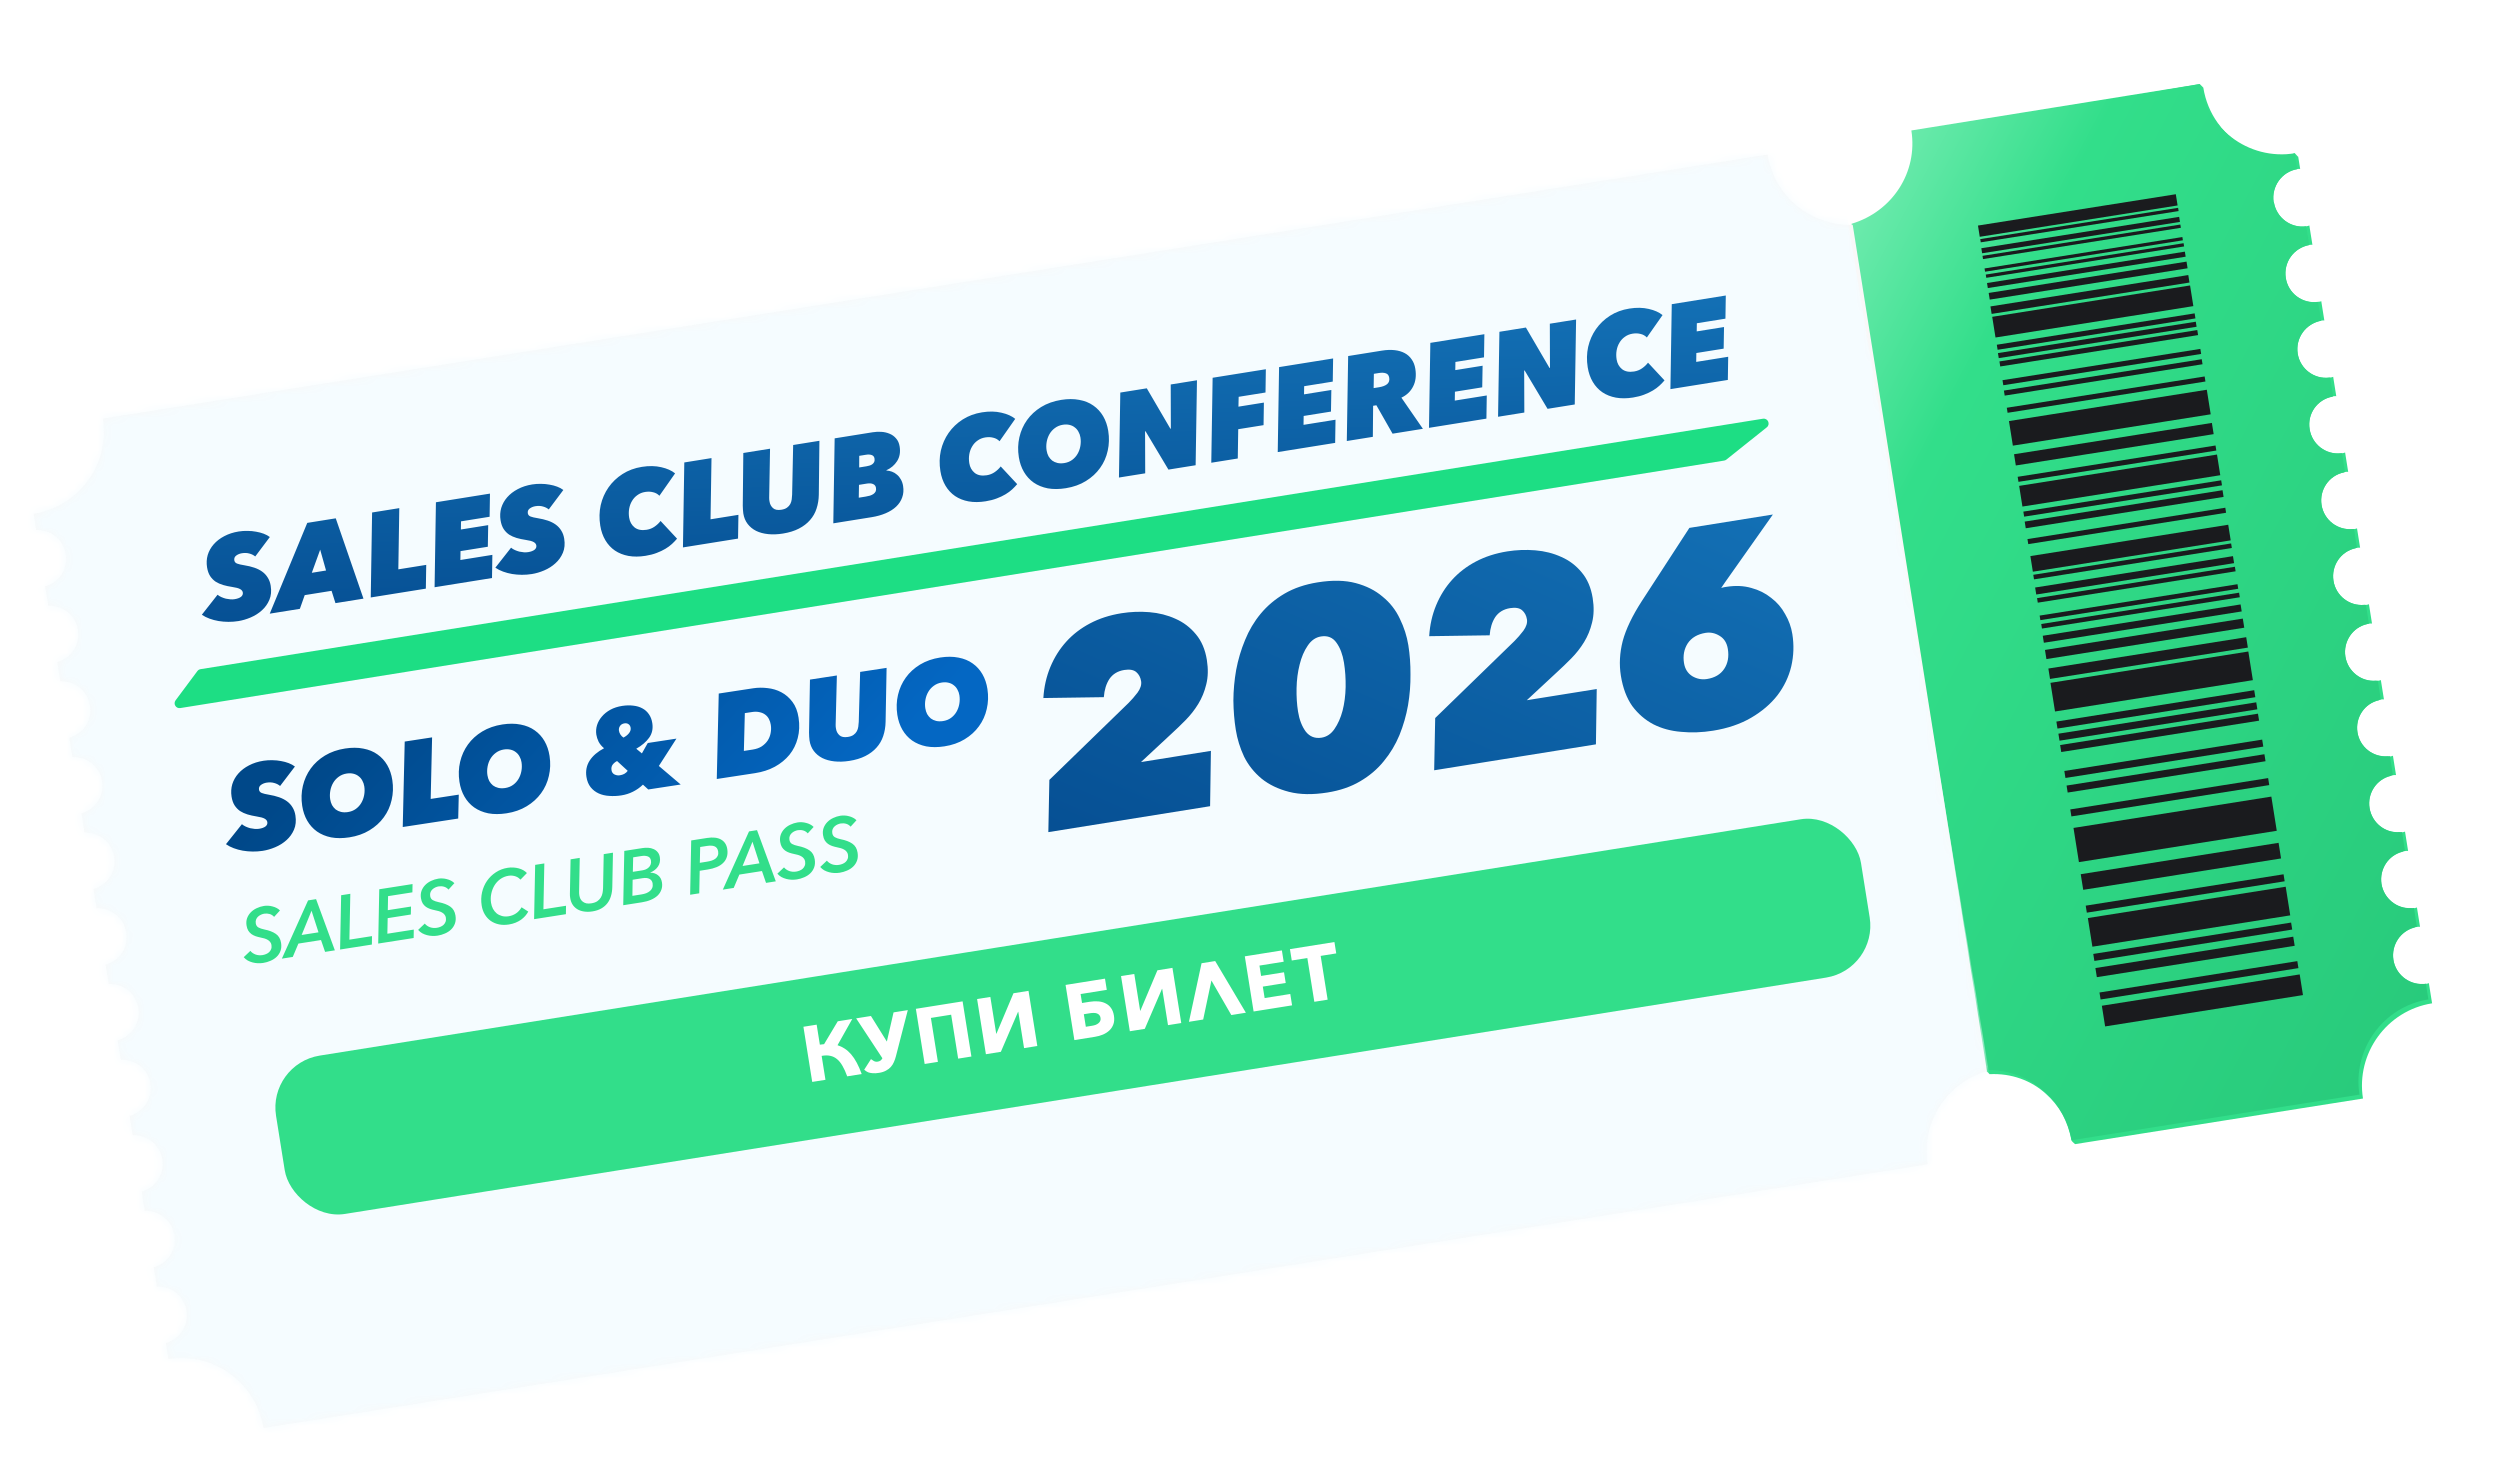 <svg width="320" height="189" viewBox="0 0 320 189" fill="none" xmlns="http://www.w3.org/2000/svg">
<g filter="url(#filter0_d_7386_9715)">
<path d="M291.054 21.871C291.378 23.864 293.22 25.224 295.169 24.961C295.381 24.925 295.508 24.907 295.595 24.846L295.99 27.327C295.885 27.303 295.758 27.32 295.631 27.338C293.594 27.703 292.276 29.567 292.58 31.559C292.884 33.53 294.704 34.889 296.675 34.627C296.907 34.612 297.034 34.595 297.121 34.534L297.516 37.014C297.411 36.99 297.284 37.008 297.157 37.026C295.099 37.412 293.801 39.275 294.106 41.246C294.411 43.197 296.21 44.555 298.158 44.314C298.201 44.315 298.222 44.315 298.264 44.317C298.433 44.3 298.561 44.261 298.647 44.222L299.042 46.702C298.937 46.678 298.81 46.696 298.683 46.713C298.599 46.711 298.578 46.71 298.534 46.751C296.603 47.12 295.307 48.941 295.632 50.913C295.937 52.863 297.715 54.221 299.642 54C299.684 54.001 299.748 54.003 299.79 54.004C299.959 53.988 300.087 53.949 300.173 53.909L300.568 56.39C300.463 56.366 300.336 56.383 300.209 56.401C300.125 56.398 300.061 56.418 300.017 56.459C298.107 56.849 296.852 58.693 297.158 60.622C297.463 62.572 299.241 63.909 301.147 63.708C301.189 63.709 301.252 63.711 301.315 63.713C301.485 63.697 301.612 63.658 301.698 63.618L302.094 66.098C301.989 66.074 301.862 66.092 301.734 66.11C301.629 66.107 301.565 66.126 301.501 66.166C299.61 66.578 298.378 68.401 298.683 70.331C298.989 72.26 300.725 73.595 302.63 73.416C302.693 73.418 302.778 73.42 302.841 73.422C303.01 73.405 303.138 73.367 303.223 73.327L303.619 75.807C303.514 75.783 303.387 75.801 303.26 75.818C303.133 75.836 303.048 75.855 302.984 75.874C301.136 76.287 299.903 78.11 300.209 80.039C300.515 81.926 302.23 83.282 304.113 83.124C304.197 83.147 304.282 83.128 304.366 83.13C304.536 83.114 304.663 83.075 304.749 83.036L305.145 85.516C305.04 85.492 304.913 85.51 304.785 85.527C304.658 85.545 304.573 85.563 304.508 85.625C302.66 86.038 301.449 87.841 301.755 89.749C302.062 91.636 303.735 92.948 305.618 92.811C305.702 92.834 305.808 92.816 305.913 92.819C306.083 92.802 306.21 92.764 306.296 92.724L306.692 95.204C306.587 95.18 306.46 95.198 306.332 95.215C306.184 95.232 306.078 95.251 306.013 95.312C304.186 95.747 302.996 97.55 303.302 99.437C303.609 101.324 305.282 102.658 307.143 102.519C307.248 102.543 307.354 102.525 307.46 102.528C307.629 102.512 307.757 102.473 307.842 102.433L308.238 104.914C308.133 104.89 308.006 104.907 307.879 104.925C307.71 104.941 307.604 104.959 307.517 105.02C305.71 105.477 304.543 107.238 304.828 109.146C305.135 111.012 306.787 112.345 308.626 112.248C308.731 112.272 308.858 112.254 308.985 112.237C309.155 112.22 309.282 112.182 309.368 112.142L309.764 114.622C309.659 114.598 309.532 114.616 309.404 114.633C309.235 114.65 309.107 114.689 309.022 114.728C307.235 115.207 306.067 116.968 306.353 118.854C306.64 120.699 308.292 122.032 310.109 121.956C310.236 121.959 310.362 121.963 310.511 121.925C310.681 121.908 310.808 121.869 310.894 121.83L311.308 124.416C305.519 125.332 301.546 130.815 302.462 136.602L265.61 142.44C265.61 142.44 265.156 142.048 265.158 141.985C264.917 140.754 264.526 139.625 263.984 138.618C263.421 137.61 262.706 136.746 261.882 136.005C260.009 134.286 257.459 133.35 254.669 133.484L254.197 133.007L253.909 131.183L252.747 123.595L252.656 123.065L251.85 117.893L251.759 117.363L250.576 109.774L250.485 109.244L249.678 104.072L249.587 103.542L248.425 95.954L248.335 95.423L247.548 90.273L247.458 89.743L246.274 82.154L246.184 81.624L245.377 76.452L245.286 75.921L244.103 68.333L244.012 67.803L243.205 62.63L243.115 62.1L242.67 59.091L241.974 54.513L241.097 48.832L239.823 40.713L238.946 35.011L237.694 26.893L237.387 25.006C242.602 23.462 245.867 18.403 245.022 13.082L281.572 6.75L282.023 7.206C282.293 8.902 282.947 10.439 283.862 11.71C283.882 11.753 283.922 11.817 283.964 11.839C284.207 12.205 284.493 12.55 284.801 12.855C286.893 15.065 289.919 16.352 293.112 16.166C293.408 16.132 293.422 15.626 293.698 15.592C293.782 15.594 294.107 16.067 294.171 16.048L294.423 17.617C294.318 17.593 294.191 17.61 294.063 17.628C292.048 17.973 290.708 19.878 291.012 21.849L291.054 21.871Z" fill="#32DE8A"/>
<path d="M291.055 21.868C291.38 23.861 293.221 25.221 295.17 24.958C295.212 24.959 295.589 27.355 295.589 27.355C293.595 27.722 292.256 29.563 292.58 31.577C292.884 33.548 294.705 34.907 296.675 34.645C296.738 34.647 297.115 37.043 297.115 37.043C295.099 37.43 293.803 39.272 294.106 41.265C294.411 43.215 296.21 44.573 298.159 44.332C298.201 44.333 298.222 44.334 298.264 44.335L298.641 46.73C298.641 46.73 298.578 46.728 298.535 46.77C296.604 47.138 295.307 48.959 295.633 50.931C295.938 52.882 297.716 54.239 299.643 54.018C299.685 54.02 299.748 54.021 299.791 54.023L300.167 56.418C300.167 56.418 300.062 56.415 300.019 56.456C298.108 56.846 296.853 58.69 297.159 60.619C297.464 62.569 299.242 63.906 301.148 63.706C301.19 63.707 301.253 63.708 301.317 63.71L301.693 66.106C301.693 66.106 301.566 66.123 301.502 66.164C299.612 66.576 298.379 68.399 298.684 70.328C298.99 72.257 300.726 73.592 302.631 73.413C302.694 73.415 302.779 73.417 302.842 73.419L303.219 75.814C303.219 75.814 303.05 75.831 302.985 75.871C301.137 76.284 299.904 78.107 300.21 80.037C300.516 81.923 302.231 83.279 304.114 83.121C304.198 83.144 304.283 83.125 304.367 83.128L304.744 85.523C304.744 85.523 304.575 85.54 304.51 85.601C302.662 86.014 301.451 87.817 301.757 89.725C302.063 91.612 303.737 92.924 305.62 92.787C305.703 92.81 305.81 92.792 305.915 92.795L306.292 95.19C306.292 95.19 306.08 95.227 306.015 95.288C304.187 95.723 302.997 97.526 303.304 99.413C303.61 101.3 305.284 102.634 307.145 102.495C307.25 102.519 307.356 102.501 307.462 102.504L307.839 104.9C307.711 104.917 307.605 104.935 307.519 104.996C305.712 105.453 304.544 107.214 304.829 109.122C305.136 110.988 306.788 112.321 308.628 112.224C308.733 112.248 308.86 112.23 308.987 112.213L309.364 114.608C309.237 114.626 309.11 114.643 309.024 114.704C307.237 115.183 306.069 116.944 306.355 118.831C306.641 120.675 308.293 122.008 310.111 121.932C310.238 121.935 310.364 121.939 310.513 121.901L310.837 123.915C305.048 124.831 301.097 130.314 302.013 136.101L265.16 141.94C264.961 140.731 264.57 139.602 263.987 138.572C263.304 137.287 262.363 136.206 261.247 135.352C261.02 135.156 260.772 134.98 260.544 134.826C260.338 134.651 260.13 134.519 259.922 134.408C259.631 134.231 259.34 134.075 259.006 133.939C258.631 133.76 258.276 133.623 257.899 133.507C257.314 133.301 256.706 133.158 256.096 133.077C255.487 132.955 254.833 132.937 254.178 132.961L236.997 24.634C242.234 23.069 245.498 18.031 244.654 12.689L281.573 6.747C281.608 7.001 281.644 7.234 281.722 7.448C282.191 9.592 283.321 11.46 284.823 12.873C286.88 14.809 289.679 15.899 292.66 15.729C293.02 15.697 293.38 15.664 293.719 15.61L294.043 17.646C292.071 17.971 290.73 19.875 291.034 21.868L291.055 21.868Z" fill="url(#paint0_linear_7386_9715)"/>
<path d="M237.148 24.767L254.328 133.094C249.221 134.557 245.872 139.635 246.736 145.02L33.719 178.775C33.702 178.606 33.665 178.436 33.627 178.287C33.237 176.335 32.313 174.642 31.063 173.277C30.961 173.169 30.858 173.061 30.735 172.952C30.509 172.713 30.262 172.474 29.994 172.256C27.827 170.444 24.919 169.519 21.931 169.901C21.805 169.897 21.678 169.915 21.55 169.932L21.227 167.876C21.376 167.859 21.503 167.82 21.59 167.76C23.19 167.15 24.165 165.488 23.875 163.771C23.607 162.011 22.163 160.768 20.456 160.679C20.351 160.655 20.224 160.672 20.076 160.668L19.68 158.188C19.829 158.171 19.956 158.132 20.043 158.071C21.643 157.461 22.617 155.821 22.328 154.082C22.038 152.344 20.616 151.08 18.909 150.991C18.804 150.966 18.677 150.984 18.529 150.98L18.133 148.5C18.282 148.483 18.409 148.444 18.495 148.383C20.096 147.773 21.07 146.133 20.78 144.394C20.512 142.656 19.069 141.392 17.362 141.302C17.257 141.278 17.13 141.296 16.982 141.292L16.586 138.811C16.734 138.794 16.862 138.756 16.948 138.695C18.549 138.085 19.523 136.444 19.254 134.727C18.986 132.968 17.543 131.725 15.835 131.636C15.73 131.612 15.603 131.629 15.455 131.625L15.06 129.145C15.208 129.128 15.336 129.089 15.422 129.028C17.022 128.418 17.997 126.757 17.707 125.039C17.439 123.28 15.995 122.037 14.288 121.947C14.183 121.923 14.056 121.941 13.908 121.937L13.512 119.457C13.661 119.44 13.789 119.401 13.875 119.34C15.475 118.73 16.449 117.09 16.16 115.351C15.892 113.592 14.448 112.349 12.741 112.259C12.636 112.235 12.509 112.253 12.361 112.249L11.965 109.768C12.114 109.751 12.241 109.713 12.328 109.652C13.928 109.042 14.902 107.401 14.613 105.663C14.344 103.925 12.901 102.66 11.194 102.571C11.089 102.547 10.962 102.564 10.814 102.56L10.418 100.08C10.566 100.063 10.694 100.024 10.78 99.963C12.381 99.353 13.355 97.713 13.065 95.974C12.797 94.236 11.354 92.993 9.646 92.904C9.541 92.88 9.414 92.897 9.266 92.893L8.871 90.413C9.019 90.396 9.147 90.357 9.233 90.296C10.833 89.686 11.808 88.025 11.518 86.307C11.25 84.548 9.806 83.305 8.099 83.216C7.994 83.192 7.867 83.209 7.719 83.205L7.323 80.725C7.472 80.708 7.599 80.669 7.686 80.608C9.286 79.998 10.26 78.358 9.971 76.619C9.703 74.86 8.259 73.617 6.552 73.527C6.447 73.503 6.32 73.521 6.172 73.517L5.776 71.036C5.925 71.019 6.052 70.981 6.139 70.92C7.739 70.31 8.713 68.669 8.423 66.931C8.155 65.193 6.712 63.928 5.005 63.839C4.9 63.815 4.773 63.833 4.625 63.828L4.303 61.751C4.769 61.68 5.236 61.587 5.684 61.431C10.749 59.946 14.013 54.908 13.169 49.566L226.251 15.77C227.094 21.154 231.844 24.937 237.169 24.768L237.148 24.767Z" fill="#F8F8F8"/>
<mask id="mask0_7386_9715" style="mask-type:alpha" maskUnits="userSpaceOnUse" x="4" y="15" width="251" height="164">
<path d="M237.146 24.771L254.327 133.099C249.22 134.561 245.87 139.639 246.734 145.024L33.717 178.779C33.701 178.61 33.663 178.44 33.625 178.291C33.236 176.339 32.312 174.646 31.062 173.282C30.959 173.173 30.857 173.065 30.733 172.956C30.507 172.718 30.261 172.479 29.992 172.26C27.826 170.448 24.917 169.523 21.93 169.905C21.803 169.901 21.676 169.919 21.549 169.937L21.226 167.88C21.374 167.863 21.502 167.825 21.588 167.764C23.188 167.154 24.163 165.492 23.873 163.775C23.605 162.016 22.162 160.773 20.454 160.683C20.349 160.659 20.222 160.677 20.075 160.673L19.679 158.192C19.827 158.175 19.955 158.136 20.041 158.076C21.641 157.466 22.616 155.825 22.326 154.087C22.036 152.348 20.615 151.084 18.907 150.995C18.802 150.971 18.675 150.988 18.527 150.984L18.132 148.504C18.28 148.487 18.408 148.448 18.494 148.387C20.094 147.777 21.068 146.137 20.779 144.398C20.51 142.66 19.067 141.396 17.36 141.307C17.255 141.283 17.128 141.3 16.98 141.296L16.585 138.816C16.733 138.799 16.861 138.76 16.947 138.699C18.547 138.089 19.521 136.449 19.252 134.732C18.984 132.973 17.541 131.729 15.833 131.64C15.729 131.616 15.601 131.634 15.454 131.629L15.058 129.149C15.206 129.132 15.334 129.093 15.42 129.032C17.02 128.423 17.995 126.761 17.705 125.043C17.437 123.284 15.994 122.041 14.286 121.952C14.181 121.928 14.054 121.945 13.907 121.941L13.511 119.461C13.659 119.444 13.787 119.405 13.873 119.344C15.473 118.734 16.448 117.094 16.158 115.355C15.89 113.596 14.447 112.353 12.739 112.263C12.634 112.239 12.507 112.257 12.36 112.253L11.964 109.773C12.112 109.756 12.24 109.717 12.326 109.656C13.926 109.046 14.9 107.406 14.611 105.667C14.342 103.929 12.9 102.665 11.192 102.575C11.087 102.551 10.96 102.569 10.812 102.565L10.417 100.084C10.565 100.067 10.693 100.029 10.779 99.968C12.379 99.358 13.353 97.717 13.064 95.979C12.795 94.241 11.352 92.998 9.644 92.908C9.54 92.884 9.412 92.902 9.265 92.897L8.869 90.417C9.017 90.4 9.145 90.362 9.231 90.301C10.831 89.691 11.806 88.029 11.516 86.311C11.248 84.552 9.805 83.309 8.097 83.22C7.992 83.196 7.865 83.213 7.718 83.209L7.322 80.729C7.47 80.712 7.598 80.673 7.684 80.612C9.284 80.002 10.259 78.362 9.969 76.623C9.701 74.864 8.258 73.621 6.55 73.531C6.445 73.507 6.318 73.525 6.171 73.521L5.775 71.041C5.923 71.024 6.051 70.985 6.137 70.924C7.737 70.314 8.711 68.674 8.422 66.935C8.153 65.197 6.711 63.933 5.003 63.843C4.898 63.819 4.771 63.837 4.623 63.833L4.301 61.755C4.767 61.684 5.234 61.591 5.682 61.435C10.748 59.95 14.012 54.912 13.168 49.57L226.249 15.774C227.092 21.158 231.843 24.941 237.167 24.772L237.146 24.771Z" fill="#F8F8F8"/>
</mask>
<g mask="url(#mask0_7386_9715)">
<rect x="-18.529" y="23.683" width="251.525" height="200.497" transform="rotate(-9.413 -18.529 23.683)" fill="#F5FCFF"/>
</g>
<path d="M269.036 124.725L269.456 127.372L294.78 123.361L294.361 120.714L269.036 124.725Z" fill="#1A1B1E"/>
<path d="M262.19 81.561L262.402 82.894L287.726 78.883L287.515 77.55L262.19 81.561Z" fill="#1A1B1E"/>
<path d="M268.211 119.9L268.396 121.067L293.72 117.051L293.534 115.884L268.211 119.9Z" fill="#1A1B1E"/>
<path d="M267.245 113.501L267.826 117.168L293.15 113.157L292.569 109.489L267.245 113.501Z" fill="#1A1B1E"/>
<path d="M262.461 83.393L263.042 87.061L288.367 83.05L287.785 79.382L262.461 83.393Z" fill="#1A1B1E"/>
<path d="M266.334 107.887L266.652 109.887L291.975 105.871L291.658 103.871L266.334 107.887Z" fill="#1A1B1E"/>
<path d="M265.407 101.965L266.101 106.341L291.425 102.33L290.732 97.954L265.407 101.965Z" fill="#1A1B1E"/>
<path d="M264.235 94.674L264.377 95.57L289.701 91.555L289.559 90.659L264.235 94.674Z" fill="#1A1B1E"/>
<path d="M264.521 96.542L264.663 97.438L289.987 93.427L289.845 92.531L264.521 96.542Z" fill="#1A1B1E"/>
<path d="M264.997 99.596L265.139 100.492L290.463 96.481L290.321 95.585L264.997 99.596Z" fill="#1A1B1E"/>
<path d="M263.697 91.354L263.839 92.25L289.162 88.235L289.02 87.339L263.697 91.354Z" fill="#1A1B1E"/>
<path d="M266.971 111.914L267.114 112.81L292.437 108.794L292.295 107.898L266.971 111.914Z" fill="#1A1B1E"/>
<path d="M268.734 123.029L268.876 123.925L294.199 119.909L294.057 119.013L268.734 123.029Z" fill="#1A1B1E"/>
<path d="M267.938 118.093L268.081 118.989L293.404 114.973L293.262 114.077L267.938 118.093Z" fill="#1A1B1E"/>
<path d="M261.756 79.183L261.941 80.35L287.265 76.335L287.08 75.168L261.756 79.183Z" fill="#1A1B1E"/>
<path d="M261.278 75.861L261.37 76.444L286.695 72.438L286.603 71.854L261.278 75.861Z" fill="#1A1B1E"/>
<path d="M261.074 74.784L261.167 75.367L286.49 71.352L286.398 70.769L261.074 74.784Z" fill="#1A1B1E"/>
<path d="M260.743 72.549L260.836 73.132L286.159 69.117L286.066 68.533L260.743 72.549Z" fill="#1A1B1E"/>
<path d="M260.26 69.564L260.353 70.148L285.676 66.132L285.584 65.549L260.26 69.564Z" fill="#1A1B1E"/>
<path d="M259.888 67.167L260.205 69.168L285.53 65.156L285.213 63.156L259.888 67.167Z" fill="#1A1B1E"/>
<path d="M260.497 71.192L260.639 72.088L285.963 68.072L285.821 67.176L260.497 71.192Z" fill="#1A1B1E"/>
<path d="M261.472 77.368L261.614 78.264L286.938 74.253L286.796 73.357L261.472 77.368Z" fill="#1A1B1E"/>
<path d="M263.475 89.902L263.618 90.798L288.941 86.782L288.799 85.886L263.475 89.902Z" fill="#1A1B1E"/>
<path d="M263.215 88.351L263.358 89.247L288.681 85.231L288.539 84.335L263.215 88.351Z" fill="#1A1B1E"/>
<path d="M254.777 35.212L254.929 36.17L280.253 32.155L280.101 31.196L254.777 35.212Z" fill="#1A1B1E"/>
<path d="M259.16 62.753L259.296 63.607L284.619 59.592L284.484 58.737L259.16 62.753Z" fill="#1A1B1E"/>
<path d="M258.452 58.182L258.871 60.829L284.195 56.818L283.776 54.171L258.452 58.182Z" fill="#1A1B1E"/>
<path d="M255.004 36.543L255.424 39.19L280.748 35.174L280.328 32.528L255.004 36.543Z" fill="#1A1B1E"/>
<path d="M257.797 54.133L258.024 55.571L283.349 51.56L283.121 50.122L257.797 54.133Z" fill="#1A1B1E"/>
<path d="M257.147 49.887L257.646 53.033L282.97 49.022L282.471 45.876L257.147 49.887Z" fill="#1A1B1E"/>
<path d="M256.32 44.654L256.422 45.3L281.747 41.294L281.645 40.648L256.32 44.654Z" fill="#1A1B1E"/>
<path d="M256.498 45.983L256.601 46.629L281.924 42.613L281.822 41.968L256.498 45.983Z" fill="#1A1B1E"/>
<path d="M256.869 48.183L256.971 48.829L282.296 44.822L282.194 44.176L256.869 48.183Z" fill="#1A1B1E"/>
<path d="M255.928 42.252L256.031 42.898L281.354 38.882L281.252 38.236L255.928 42.252Z" fill="#1A1B1E"/>
<path d="M258.261 57.02L258.363 57.666L283.688 53.659L283.586 53.013L258.261 57.02Z" fill="#1A1B1E"/>
<path d="M259.514 64.992L259.617 65.638L284.94 61.622L284.838 60.977L259.514 64.992Z" fill="#1A1B1E"/>
<path d="M258.987 61.476L259.089 62.122L284.414 58.115L284.312 57.469L258.987 61.476Z" fill="#1A1B1E"/>
<path d="M254.551 33.487L254.687 34.341L280.011 30.33L279.876 29.476L254.551 33.487Z" fill="#1A1B1E"/>
<path d="M254.177 31.134L254.243 31.551L279.566 27.535L279.5 27.119L254.177 31.134Z" fill="#1A1B1E"/>
<path d="M254.021 30.351L254.087 30.768L279.41 26.748L279.344 26.331L254.021 30.351Z" fill="#1A1B1E"/>
<path d="M253.761 28.737L253.827 29.154L279.152 25.147L279.086 24.73L253.761 28.737Z" fill="#1A1B1E"/>
<path d="M253.472 26.592L253.538 27.009L278.863 23.007L278.797 22.59L253.472 26.592Z" fill="#1A1B1E"/>
<path d="M253.18 24.861L253.408 26.299L278.732 22.288L278.504 20.85L253.18 24.861Z" fill="#1A1B1E"/>
<path d="M253.61 27.762L253.712 28.408L279.036 24.392L278.933 23.746L253.61 27.762Z" fill="#1A1B1E"/>
<path d="M254.338 32.216L254.44 32.862L279.764 28.846L279.661 28.2L254.338 32.216Z" fill="#1A1B1E"/>
<path d="M255.737 41.184L255.84 41.83L281.163 37.814L281.061 37.168L255.737 41.184Z" fill="#1A1B1E"/>
<path d="M255.591 40.115L255.693 40.761L281.017 36.746L280.914 36.1L255.591 40.115Z" fill="#1A1B1E"/>
</g>
<rect x="34.273" y="136.177" width="205.439" height="20.524" rx="6.732" transform="rotate(-9.066 34.273 136.177)" fill="#32DE8A"/>
<path d="M103.964 138.486L102.837 131.426L104.533 131.156L104.942 133.718C105.035 133.703 105.125 133.692 105.212 133.685C105.305 133.67 105.396 133.659 105.483 133.652L107.235 130.724L109.09 130.428L107.202 133.787C107.525 133.886 107.831 134.031 108.121 134.223C108.409 134.409 108.683 134.652 108.942 134.951C109.201 135.251 109.443 135.611 109.667 136.032C109.89 136.446 110.1 136.928 110.296 137.476L108.441 137.772C108.256 137.249 108.055 136.804 107.84 136.436C107.631 136.067 107.397 135.777 107.138 135.566C106.879 135.349 106.587 135.208 106.263 135.144C105.938 135.073 105.574 135.076 105.171 135.154L105.659 138.216L103.964 138.486ZM111.482 130.047L113.518 133.321L114.374 129.585L116.199 129.294L114.677 135.202C114.61 135.465 114.523 135.714 114.418 135.949C114.319 136.183 114.185 136.392 114.017 136.575C113.855 136.758 113.651 136.913 113.406 137.041C113.161 137.175 112.863 137.271 112.511 137.327C112.198 137.377 111.935 137.391 111.72 137.371C111.513 137.356 111.338 137.326 111.195 137.281C111.057 137.228 110.941 137.168 110.849 137.101C110.763 137.033 110.685 136.974 110.616 136.924L111.484 135.568C111.585 135.648 111.71 135.73 111.86 135.815C112.009 135.893 112.17 135.919 112.343 135.891C112.476 135.87 112.592 135.828 112.691 135.764C112.789 135.694 112.875 135.592 112.949 135.457L109.587 130.349L111.482 130.047ZM123.213 128.175L124.339 135.235L122.644 135.505L121.747 129.881L119.154 130.295L120.051 135.919L118.356 136.189L117.23 129.129L123.213 128.175ZM127.545 132.31L129.725 127.135L131.65 126.828L132.776 133.888L131.081 134.159L130.34 129.512L130.31 129.517L128.11 134.633L126.195 134.939L125.068 127.879L126.764 127.608L127.515 132.315L127.545 132.31ZM137.52 133.131L136.393 126.071L141.439 125.266L141.668 126.702L138.317 127.237L138.5 128.384L139.468 128.229C139.853 128.168 140.219 128.15 140.564 128.177C140.915 128.203 141.229 128.286 141.503 128.426C141.783 128.558 142.016 128.753 142.2 129.01C142.391 129.266 142.518 129.597 142.583 130.002C142.649 130.414 142.628 130.776 142.521 131.086C142.413 131.396 142.245 131.662 142.014 131.883C141.783 132.103 141.505 132.284 141.18 132.425C140.854 132.559 140.508 132.655 140.142 132.713L137.52 133.131ZM139.783 131.298C139.943 131.272 140.094 131.235 140.236 131.185C140.377 131.128 140.498 131.058 140.601 130.973C140.703 130.889 140.78 130.791 140.83 130.681C140.88 130.564 140.893 130.432 140.869 130.286C140.845 130.133 140.792 130.012 140.709 129.923C140.626 129.827 140.523 129.758 140.4 129.717C140.284 129.674 140.152 129.654 140.002 129.657C139.858 129.653 139.71 129.663 139.557 129.687L138.729 129.82L138.986 131.425L139.783 131.298ZM145.968 129.37L148.149 124.196L150.073 123.888L151.2 130.949L149.504 131.219L148.763 126.572L148.733 126.577L146.533 131.693L144.618 131.999L143.492 124.939L145.187 124.668L145.938 129.375L145.968 129.37ZM154.008 130.5L152.184 130.792L153.799 123.294L155.544 123.015L159.473 129.628L157.608 129.926L155.062 125.506L154.008 130.5ZM160.461 129.471L159.335 122.411L164.081 121.653L164.312 123.099L161.211 123.594L161.422 124.92L164.354 124.452L164.572 125.818L161.64 126.286L161.874 127.752L165.155 127.229L165.387 128.685L160.461 129.471ZM169.045 122.354L169.939 127.958L168.234 128.23L167.339 122.626L165.345 122.944L165.113 121.489L170.807 120.58L171.039 122.036L169.045 122.354Z" fill="white"/>
<path d="M22.473 89.645L25.264 85.898C25.361 85.767 25.505 85.68 25.665 85.654L225.658 53.596C226.291 53.495 226.647 54.3 226.146 54.7L220.977 58.828C220.893 58.895 220.793 58.939 220.686 58.956L23.073 90.633C22.52 90.722 22.139 90.094 22.473 89.645Z" fill="#1DDE84"/>
<path d="M32.67 71.23C32.469 71.058 32.225 70.934 31.936 70.858C31.647 70.771 31.323 70.757 30.964 70.814C30.685 70.859 30.441 70.959 30.231 71.116C30.031 71.27 29.951 71.472 29.991 71.721C30.023 71.92 30.142 72.06 30.349 72.139C30.556 72.218 30.853 72.288 31.241 72.348C31.723 72.424 32.158 72.528 32.547 72.66C32.936 72.792 33.275 72.962 33.564 73.171C33.853 73.38 34.088 73.634 34.268 73.932C34.459 74.228 34.586 74.576 34.65 74.974C34.758 75.651 34.702 76.253 34.479 76.779C34.257 77.305 33.936 77.755 33.516 78.129C33.105 78.501 32.633 78.801 32.097 79.03C31.562 79.259 31.03 79.416 30.502 79.501C30.084 79.567 29.66 79.6 29.231 79.597C28.801 79.594 28.382 79.559 27.973 79.492C27.573 79.423 27.189 79.322 26.82 79.187C26.451 79.052 26.123 78.885 25.836 78.685L27.847 76.126C27.988 76.246 28.153 76.347 28.34 76.43C28.527 76.512 28.716 76.579 28.908 76.63C29.109 76.669 29.307 76.699 29.505 76.718C29.7 76.728 29.878 76.72 30.037 76.694C30.386 76.638 30.656 76.539 30.847 76.396C31.037 76.243 31.115 76.056 31.08 75.837C31.051 75.658 30.936 75.513 30.734 75.402C30.543 75.29 30.196 75.198 29.694 75.125C29.296 75.066 28.915 74.984 28.551 74.879C28.197 74.772 27.878 74.629 27.593 74.45C27.318 74.259 27.085 74.021 26.896 73.734C26.706 73.438 26.575 73.066 26.503 72.617C26.415 72.07 26.443 71.544 26.587 71.041C26.741 70.536 26.995 70.082 27.349 69.677C27.712 69.262 28.162 68.914 28.699 68.633C29.245 68.342 29.861 68.141 30.549 68.031C30.927 67.97 31.306 67.945 31.686 67.956C32.064 67.956 32.427 67.99 32.775 68.057C33.121 68.114 33.446 68.2 33.751 68.314C34.055 68.429 34.318 68.57 34.539 68.739L32.67 71.23ZM42.938 77.201L42.441 75.625L39.004 76.176L38.382 77.931L34.527 78.549L39.33 66.929L42.976 66.345L46.524 76.626L42.938 77.201ZM40.983 70.358L39.91 73.319L41.733 73.026L40.983 70.358ZM47.456 76.476L47.628 65.599L51.109 65.041L50.986 72.876L54.557 72.304L54.508 75.346L47.456 76.476ZM55.627 75.167L55.798 64.29L62.716 63.181L62.67 66.146L59.01 66.732L58.993 67.777L62.489 67.217L62.442 69.983L58.946 70.543L58.929 71.68L63.023 71.023L62.977 73.988L55.627 75.167ZM70.24 65.208C70.039 65.036 69.794 64.912 69.506 64.835C69.216 64.749 68.892 64.734 68.534 64.792C68.255 64.837 68.01 64.937 67.8 65.093C67.6 65.248 67.52 65.45 67.56 65.699C67.592 65.898 67.712 66.037 67.918 66.117C68.125 66.196 68.423 66.266 68.81 66.326C69.292 66.402 69.728 66.506 70.117 66.638C70.506 66.769 70.845 66.94 71.133 67.149C71.422 67.358 71.657 67.612 71.838 67.909C72.028 68.206 72.156 68.553 72.219 68.952C72.328 69.629 72.271 70.231 72.049 70.757C71.827 71.283 71.506 71.733 71.085 72.106C70.675 72.479 70.202 72.779 69.667 73.008C69.131 73.237 68.6 73.394 68.072 73.478C67.653 73.545 67.23 73.577 66.8 73.575C66.371 73.572 65.951 73.537 65.542 73.47C65.143 73.401 64.759 73.299 64.39 73.164C64.021 73.029 63.693 72.862 63.405 72.663L65.416 70.103C65.558 70.224 65.722 70.325 65.909 70.408C66.096 70.49 66.286 70.557 66.478 70.608C66.678 70.647 66.877 70.676 67.074 70.696C67.27 70.705 67.447 70.697 67.607 70.672C67.955 70.616 68.225 70.516 68.417 70.373C68.607 70.22 68.684 70.034 68.649 69.815C68.621 69.636 68.505 69.491 68.304 69.38C68.112 69.268 67.765 69.175 67.263 69.103C66.865 69.044 66.485 68.962 66.12 68.857C65.766 68.75 65.447 68.607 65.163 68.428C64.887 68.237 64.655 67.998 64.466 67.712C64.275 67.416 64.144 67.043 64.072 66.595C63.984 66.047 64.013 65.522 64.157 65.019C64.311 64.514 64.565 64.059 64.919 63.655C65.281 63.239 65.731 62.892 66.269 62.611C66.814 62.319 67.431 62.118 68.118 62.008C68.497 61.948 68.876 61.923 69.255 61.933C69.633 61.934 69.996 61.968 70.344 62.035C70.691 62.091 71.016 62.177 71.32 62.292C71.625 62.407 71.888 62.548 72.109 62.717L70.24 65.208ZM86.663 68.95C86.483 69.163 86.269 69.386 86.02 69.62C85.78 69.843 85.497 70.052 85.17 70.247C84.844 70.442 84.469 70.62 84.045 70.78C83.631 70.938 83.16 71.06 82.632 71.144C81.836 71.272 81.106 71.276 80.443 71.158C79.791 71.038 79.212 70.809 78.709 70.471C78.215 70.131 77.807 69.691 77.486 69.15C77.164 68.609 76.946 67.984 76.833 67.277C76.688 66.371 76.706 65.5 76.889 64.663C77.082 63.825 77.415 63.067 77.888 62.388C78.362 61.71 78.96 61.139 79.682 60.676C80.405 60.212 81.23 59.907 82.156 59.758C83.072 59.611 83.902 59.626 84.646 59.803C85.388 59.971 85.976 60.234 86.412 60.593L84.404 63.459C84.183 63.228 83.914 63.078 83.596 63.006C83.286 62.923 82.947 62.911 82.579 62.97C82.2 63.03 81.869 63.165 81.586 63.374C81.301 63.573 81.071 63.824 80.895 64.128C80.717 64.422 80.597 64.753 80.533 65.121C80.469 65.489 80.469 65.872 80.533 66.27C80.616 66.788 80.846 67.201 81.222 67.509C81.608 67.814 82.125 67.915 82.772 67.812C83.151 67.751 83.492 67.615 83.795 67.403C84.098 67.191 84.351 66.951 84.553 66.683L86.663 68.95ZM87.418 70.07L87.59 59.194L91.072 58.635L90.948 66.471L94.519 65.898L94.47 68.94L87.418 70.07ZM104.808 63.299C104.799 63.944 104.701 64.547 104.515 65.108C104.338 65.657 104.059 66.147 103.678 66.575C103.307 67.003 102.834 67.365 102.258 67.661C101.683 67.958 101.001 68.169 100.215 68.295C99.537 68.404 98.908 68.428 98.326 68.368C97.744 68.308 97.232 68.171 96.789 67.956C96.344 67.731 95.979 67.431 95.695 67.058C95.41 66.685 95.227 66.239 95.143 65.721C95.121 65.582 95.106 65.421 95.097 65.239C95.086 65.046 95.079 64.874 95.075 64.721L95.144 57.983L98.566 57.434L98.454 63.72C98.447 63.802 98.451 63.889 98.465 63.978C98.48 64.068 98.492 64.148 98.504 64.217C98.556 64.546 98.702 64.819 98.941 65.036C99.18 65.253 99.539 65.323 100.017 65.247C100.326 65.197 100.567 65.108 100.74 64.978C100.923 64.846 101.062 64.691 101.156 64.513C101.25 64.334 101.311 64.14 101.339 63.931C101.366 63.723 101.384 63.516 101.392 63.31L101.524 56.96L104.885 56.421L104.808 63.299ZM111.675 55.333C112.044 55.274 112.419 55.254 112.8 55.275C113.181 55.296 113.537 55.377 113.866 55.518C114.193 55.649 114.471 55.85 114.698 56.12C114.933 56.379 115.086 56.722 115.154 57.15C115.271 57.877 115.162 58.503 114.827 59.026C114.5 59.538 114.042 59.929 113.451 60.197L113.456 60.227C113.703 60.238 113.941 60.287 114.169 60.373C114.407 60.458 114.622 60.587 114.813 60.76C115.013 60.922 115.178 61.126 115.31 61.37C115.451 61.613 115.546 61.889 115.595 62.198C115.682 62.736 115.643 63.227 115.479 63.672C115.326 64.116 115.067 64.51 114.703 64.854C114.348 65.187 113.903 65.468 113.367 65.697C112.832 65.925 112.235 66.092 111.578 66.198L106.663 66.986L106.835 56.109L111.675 55.333ZM109.983 58.347L109.976 59.835L110.932 59.681C111.061 59.661 111.189 59.63 111.316 59.589C111.452 59.547 111.57 59.487 111.67 59.41C111.77 59.333 111.847 59.238 111.901 59.128C111.953 59.007 111.965 58.862 111.938 58.693C111.901 58.464 111.78 58.314 111.575 58.245C111.38 58.174 111.138 58.162 110.849 58.208L109.983 58.347ZM109.95 62.061L109.922 63.705L110.803 63.564C110.993 63.533 111.175 63.494 111.351 63.445C111.526 63.386 111.673 63.317 111.793 63.236C111.921 63.144 112.016 63.037 112.079 62.915C112.139 62.782 112.155 62.627 112.126 62.447C112.09 62.218 111.972 62.058 111.774 61.968C111.573 61.867 111.304 61.844 110.965 61.898L109.95 62.061ZM130.2 61.971C130.02 62.184 129.805 62.408 129.557 62.642C129.317 62.864 129.033 63.073 128.707 63.268C128.381 63.464 128.006 63.641 127.582 63.801C127.168 63.959 126.697 64.081 126.169 64.165C125.373 64.293 124.643 64.298 123.98 64.179C123.328 64.059 122.749 63.83 122.246 63.492C121.752 63.152 121.344 62.712 121.022 62.171C120.701 61.63 120.483 61.006 120.37 60.298C120.225 59.392 120.243 58.521 120.426 57.684C120.619 56.846 120.952 56.088 121.425 55.41C121.899 54.731 122.497 54.16 123.219 53.697C123.942 53.234 124.766 52.928 125.693 52.779C126.609 52.632 127.439 52.648 128.182 52.825C128.924 52.992 129.513 53.255 129.949 53.614L127.941 56.48C127.72 56.25 127.451 56.099 127.133 56.027C126.823 55.944 126.484 55.932 126.116 55.991C125.737 56.052 125.406 56.186 125.123 56.395C124.838 56.594 124.608 56.846 124.432 57.15C124.254 57.444 124.134 57.775 124.07 58.142C124.006 58.51 124.006 58.893 124.07 59.292C124.153 59.81 124.383 60.222 124.759 60.53C125.145 60.836 125.662 60.937 126.309 60.833C126.688 60.772 127.029 60.636 127.332 60.424C127.635 60.212 127.888 59.972 128.09 59.705L130.2 61.971ZM136.426 62.491C135.579 62.626 134.809 62.632 134.115 62.509C133.429 62.373 132.828 62.127 132.311 61.771C131.804 61.413 131.389 60.959 131.066 60.408C130.742 59.857 130.524 59.228 130.411 58.52C130.27 57.644 130.293 56.797 130.479 55.981C130.665 55.165 130.991 54.428 131.458 53.771C131.924 53.114 132.525 52.558 133.259 52.103C134.003 51.646 134.858 51.341 135.824 51.186C136.681 51.049 137.452 51.047 138.138 51.183C138.832 51.306 139.432 51.547 139.939 51.905C140.456 52.262 140.876 52.716 141.2 53.267C141.523 53.817 141.741 54.447 141.855 55.154C141.995 56.03 141.972 56.877 141.787 57.693C141.611 58.508 141.284 59.245 140.808 59.903C140.341 60.56 139.735 61.117 138.991 61.574C138.257 62.029 137.402 62.334 136.426 62.491ZM138.295 55.985C138.252 55.716 138.167 55.474 138.04 55.259C137.922 55.033 137.765 54.849 137.569 54.707C137.381 54.553 137.154 54.446 136.889 54.386C136.634 54.325 136.352 54.319 136.043 54.369C135.655 54.431 135.315 54.572 135.023 54.793C134.74 55.002 134.511 55.258 134.335 55.562C134.159 55.866 134.039 56.202 133.975 56.57C133.911 56.938 133.908 57.301 133.966 57.659C134.009 57.928 134.09 58.176 134.208 58.402C134.334 58.617 134.491 58.801 134.679 58.955C134.876 59.097 135.101 59.199 135.356 59.26C135.621 59.32 135.913 59.324 136.232 59.273C136.62 59.211 136.956 59.075 137.239 58.866C137.523 58.657 137.752 58.401 137.928 58.097C138.104 57.793 138.224 57.457 138.288 57.089C138.351 56.721 138.354 56.353 138.295 55.985ZM149.56 60.109L146.628 55.201L146.568 55.21L146.587 60.586L143.226 61.125L143.398 50.248L146.789 49.704L149.809 54.875L149.869 54.865L149.852 49.213L153.213 48.674L153.041 59.551L149.56 60.109ZM158.549 50.792L158.521 52.053L161.778 51.531L161.735 54.419L158.493 54.938L158.435 58.687L155.044 59.23L155.216 48.353L162.028 47.261L161.985 50.241L158.549 50.792ZM163.55 57.867L163.722 46.99L170.639 45.881L170.593 48.846L166.933 49.433L166.916 50.477L170.412 49.917L170.365 52.683L166.869 53.243L166.852 54.38L170.946 53.724L170.9 56.689L163.55 57.867ZM178.248 55.511L176.178 51.874L175.76 51.941L175.723 55.916L172.391 56.45L172.563 45.573L176.911 44.876C177.489 44.783 178.022 44.764 178.511 44.819C179 44.873 179.428 44.998 179.797 45.195C180.166 45.391 180.464 45.66 180.692 46.001C180.929 46.331 181.085 46.73 181.16 47.198C181.301 48.075 181.207 48.83 180.88 49.465C180.563 50.098 180.062 50.577 179.378 50.901L182.132 54.888L178.248 55.511ZM176.514 49.567C176.972 49.494 177.318 49.362 177.553 49.171C177.787 48.97 177.876 48.7 177.822 48.361C177.773 48.053 177.629 47.861 177.393 47.787C177.164 47.701 176.866 47.687 176.497 47.746L175.855 47.849L175.826 49.677L176.514 49.567ZM182.911 54.763L183.083 43.886L190 42.778L189.954 45.742L186.294 46.329L186.277 47.374L189.773 46.813L189.726 49.579L186.23 50.14L186.213 51.276L190.307 50.62L190.261 53.585L182.911 54.763ZM198.087 52.331L195.155 47.422L195.095 47.432L195.114 52.807L191.752 53.346L191.924 42.469L195.316 41.925L198.336 47.096L198.396 47.086L198.378 41.434L201.74 40.896L201.568 51.773L198.087 52.331ZM213.058 48.69C212.877 48.903 212.663 49.126 212.414 49.36C212.174 49.582 211.891 49.791 211.564 49.986C211.238 50.182 210.863 50.359 210.439 50.519C210.025 50.678 209.554 50.799 209.027 50.884C208.23 51.011 207.5 51.016 206.837 50.897C206.185 50.777 205.607 50.548 205.103 50.21C204.609 49.87 204.201 49.43 203.88 48.889C203.558 48.348 203.341 47.724 203.227 47.017C203.082 46.11 203.101 45.239 203.283 44.403C203.476 43.565 203.809 42.806 204.282 42.128C204.756 41.449 205.354 40.878 206.077 40.415C206.799 39.952 207.624 39.646 208.55 39.498C209.466 39.351 210.296 39.366 211.04 39.543C211.782 39.71 212.37 39.973 212.806 40.332L210.798 43.198C210.577 42.968 210.308 42.817 209.99 42.745C209.68 42.662 209.341 42.65 208.973 42.709C208.594 42.77 208.263 42.905 207.98 43.113C207.695 43.312 207.465 43.564 207.289 43.868C207.111 44.162 206.991 44.493 206.927 44.861C206.863 45.228 206.864 45.611 206.927 46.01C207.01 46.528 207.24 46.941 207.616 47.248C208.002 47.554 208.519 47.655 209.167 47.551C209.545 47.49 209.886 47.354 210.189 47.142C210.492 46.93 210.745 46.69 210.947 46.423L213.058 48.69ZM213.813 49.81L213.985 38.933L220.902 37.824L220.856 40.789L217.196 41.376L217.179 42.42L220.675 41.86L220.628 44.626L217.132 45.186L217.115 46.323L221.209 45.667L221.163 48.632L213.813 49.81Z" fill="url(#paint1_linear_7386_9715)"/>
<path d="M134.188 106.512L134.318 99.825L144.467 89.966C144.844 89.59 145.223 89.153 145.605 88.655C145.982 88.133 146.135 87.647 146.063 87.197C145.983 86.7 145.775 86.308 145.438 86.022C145.1 85.736 144.588 85.648 143.902 85.758C143.073 85.891 142.442 86.272 142.009 86.9C141.599 87.524 141.359 88.303 141.29 89.237L133.55 89.349C133.637 87.926 133.935 86.603 134.443 85.38C134.952 84.158 135.628 83.078 136.474 82.141C137.319 81.204 138.335 80.422 139.522 79.795C140.708 79.167 142.047 78.734 143.539 78.495C144.723 78.305 145.917 78.259 147.123 78.358C148.329 78.456 149.443 78.739 150.465 79.206C151.483 79.65 152.354 80.312 153.078 81.191C153.798 82.047 154.264 83.138 154.477 84.464C154.662 85.624 154.636 86.673 154.398 87.609C154.179 88.519 153.839 89.35 153.377 90.104C152.915 90.858 152.371 91.553 151.744 92.187C151.117 92.822 150.497 93.419 149.882 93.979L146.046 97.545L154.996 96.11L154.892 103.193L134.188 106.512ZM168.669 74.54C170.54 74.24 172.16 74.271 173.529 74.635C174.899 74.998 176.048 75.579 176.978 76.377C177.927 77.147 178.66 78.086 179.178 79.193C179.719 80.296 180.082 81.428 180.268 82.588C180.458 83.772 180.549 85.02 180.541 86.333C180.556 87.642 180.451 88.958 180.226 90.281C179.998 91.58 179.631 92.853 179.127 94.1C178.618 95.323 177.947 96.438 177.113 97.446C176.303 98.45 175.298 99.303 174.099 100.005C172.924 100.703 171.532 101.182 169.922 101.44C168.028 101.743 166.384 101.715 164.991 101.356C163.598 100.996 162.426 100.431 161.477 99.661C160.524 98.866 159.779 97.93 159.242 96.85C158.724 95.743 158.371 94.598 158.181 93.414C157.991 92.23 157.889 90.984 157.873 89.675C157.881 88.362 158 87.056 158.228 85.757C158.477 84.43 158.856 83.155 159.364 81.932C159.868 80.686 160.537 79.558 161.372 78.551C162.206 77.543 163.222 76.688 164.421 75.986C165.62 75.283 167.036 74.801 168.669 74.54ZM169.088 81.466C168.401 81.576 167.833 81.971 167.383 82.65C166.93 83.306 166.586 84.114 166.351 85.074C166.113 86.011 165.982 87.015 165.96 88.087C165.938 89.159 166 90.157 166.148 91.08C166.315 92.122 166.647 92.98 167.144 93.653C167.66 94.299 168.332 94.555 169.161 94.422C169.824 94.316 170.372 93.949 170.806 93.321C171.259 92.665 171.607 91.881 171.849 90.968C172.088 90.031 172.218 89.027 172.241 87.955C172.259 86.859 172.189 85.814 172.029 84.82C171.862 83.778 171.544 82.93 171.075 82.277C170.603 81.6 169.94 81.33 169.088 81.466ZM183.574 98.596L183.704 91.909L193.853 82.05C194.23 81.674 194.609 81.236 194.991 80.738C195.368 80.216 195.521 79.73 195.449 79.281C195.369 78.783 195.161 78.392 194.824 78.106C194.486 77.82 193.974 77.732 193.288 77.842C192.459 77.975 191.828 78.355 191.395 78.983C190.985 79.608 190.745 80.387 190.676 81.32L182.936 81.432C183.023 80.01 183.321 78.687 183.829 77.464C184.338 76.241 185.014 75.161 185.86 74.225C186.705 73.288 187.721 72.505 188.908 71.878C190.094 71.251 191.433 70.818 192.925 70.579C194.109 70.389 195.303 70.343 196.509 70.441C197.715 70.539 198.829 70.822 199.851 71.29C200.869 71.734 201.74 72.395 202.464 73.275C203.184 74.131 203.65 75.222 203.863 76.548C204.048 77.708 204.022 78.756 203.784 79.693C203.565 80.602 203.225 81.434 202.763 82.188C202.301 82.942 201.757 83.636 201.13 84.271C200.503 84.906 199.883 85.503 199.268 86.063L195.432 89.628L204.382 88.194L204.278 95.277L183.574 98.596ZM220.314 75.258C220.429 75.216 220.545 75.185 220.663 75.166C220.782 75.147 220.888 75.13 220.983 75.115C222.143 74.929 223.207 74.977 224.175 75.259C225.139 75.517 225.984 75.94 226.71 76.528C227.455 77.088 228.052 77.782 228.5 78.609C228.969 79.408 229.275 80.257 229.419 81.157C229.643 82.554 229.597 83.933 229.281 85.295C228.961 86.633 228.37 87.87 227.508 89.004C226.641 90.114 225.52 91.07 224.143 91.874C222.766 92.678 221.143 93.229 219.272 93.529C217.852 93.757 216.487 93.805 215.179 93.675C213.875 93.569 212.695 93.248 211.638 92.713C210.577 92.154 209.675 91.376 208.932 90.378C208.209 89.353 207.723 88.059 207.472 86.496C207.241 85.052 207.319 83.57 207.707 82.051C208.118 80.528 208.937 78.818 210.163 76.922L216.24 67.57L226.93 65.856L220.785 74.564L220.314 75.258ZM215.553 84.873C215.675 85.631 216.032 86.192 216.625 86.559C217.214 86.902 217.84 87.02 218.503 86.913C219.498 86.754 220.23 86.321 220.699 85.614C221.169 84.908 221.324 84.057 221.164 83.063C221.039 82.282 220.682 81.72 220.093 81.377C219.527 81.031 218.937 80.907 218.321 81.005C217.279 81.172 216.514 81.623 216.024 82.357C215.559 83.087 215.402 83.926 215.553 84.873Z" fill="url(#paint2_linear_7386_9715)"/>
<path d="M35.084 117.361C34.925 117.177 34.733 117.054 34.508 116.991C34.289 116.928 34.059 116.915 33.817 116.953C33.696 116.971 33.565 117.011 33.424 117.073C33.284 117.134 33.156 117.216 33.042 117.318C32.933 117.414 32.847 117.535 32.786 117.681C32.724 117.828 32.708 117.997 32.738 118.188C32.776 118.43 32.888 118.605 33.074 118.713C33.267 118.82 33.515 118.905 33.819 118.968C34.445 119.092 34.941 119.282 35.307 119.538C35.673 119.787 35.896 120.17 35.977 120.686C36.037 121.074 36.013 121.418 35.903 121.715C35.793 122.013 35.627 122.267 35.406 122.478C35.184 122.689 34.923 122.857 34.623 122.982C34.324 123.114 34.015 123.205 33.697 123.254C33.474 123.289 33.244 123.302 33.008 123.294C32.778 123.284 32.554 123.251 32.337 123.193C32.119 123.136 31.91 123.054 31.711 122.949C31.517 122.835 31.345 122.693 31.194 122.521L32.046 121.712C32.208 121.915 32.428 122.07 32.706 122.176C32.989 122.276 33.287 122.301 33.599 122.252C33.758 122.227 33.911 122.184 34.058 122.121C34.211 122.058 34.342 121.976 34.45 121.874C34.563 121.765 34.648 121.638 34.703 121.492C34.764 121.339 34.779 121.16 34.747 120.957C34.723 120.804 34.667 120.676 34.579 120.572C34.496 120.461 34.391 120.37 34.262 120.298C34.14 120.226 34 120.167 33.842 120.119C33.685 120.072 33.519 120.033 33.344 120.002C33.129 119.957 32.921 119.902 32.721 119.835C32.528 119.767 32.351 119.678 32.19 119.566C32.028 119.448 31.89 119.299 31.778 119.121C31.671 118.942 31.598 118.722 31.557 118.461C31.504 118.123 31.527 117.813 31.627 117.53C31.732 117.246 31.889 116.996 32.097 116.781C32.304 116.566 32.554 116.39 32.846 116.253C33.143 116.109 33.457 116.01 33.788 115.959C33.96 115.932 34.138 115.923 34.323 115.934C34.513 115.943 34.697 115.973 34.875 116.023C35.058 116.067 35.231 116.131 35.395 116.216C35.564 116.301 35.712 116.408 35.836 116.539L35.084 117.361ZM41.611 121.84L41.09 120.326L38.195 120.779L37.474 122.487L36.079 122.705L39.434 115.251L40.457 115.091L42.862 121.644L41.611 121.84ZM39.876 116.572L38.61 119.677L40.769 119.339L39.876 116.572ZM43.531 121.539L43.666 114.589L44.841 114.405L44.723 120.276L47.617 119.823L47.6 120.903L43.531 121.539ZM48.41 120.776L48.545 113.826L52.806 113.159L52.786 114.219L49.672 114.706L49.639 116.502L52.611 116.037L52.584 117.059L49.623 117.523L49.583 119.516L52.964 118.987L52.947 120.066L48.41 120.776ZM57.409 113.867C57.25 113.684 57.057 113.56 56.832 113.498C56.614 113.434 56.383 113.421 56.141 113.459C56.02 113.478 55.889 113.518 55.749 113.579C55.608 113.64 55.481 113.722 55.367 113.825C55.258 113.92 55.172 114.041 55.11 114.188C55.048 114.335 55.032 114.504 55.062 114.695C55.1 114.937 55.212 115.112 55.399 115.219C55.592 115.326 55.84 115.411 56.144 115.475C56.77 115.599 57.266 115.788 57.632 116.044C57.997 116.294 58.22 116.677 58.301 117.192C58.362 117.581 58.337 117.924 58.227 118.222C58.117 118.52 57.952 118.774 57.73 118.985C57.509 119.195 57.248 119.364 56.948 119.489C56.649 119.62 56.34 119.711 56.022 119.761C55.799 119.796 55.569 119.809 55.333 119.8C55.103 119.791 54.879 119.757 54.661 119.7C54.444 119.643 54.235 119.561 54.036 119.455C53.842 119.342 53.669 119.199 53.519 119.027L54.371 118.218C54.533 118.421 54.753 118.576 55.031 118.683C55.314 118.782 55.611 118.807 55.923 118.758C56.083 118.734 56.236 118.69 56.383 118.628C56.536 118.565 56.666 118.482 56.774 118.381C56.888 118.272 56.972 118.144 57.028 117.998C57.089 117.845 57.103 117.667 57.071 117.463C57.047 117.31 56.991 117.182 56.903 117.078C56.821 116.967 56.715 116.876 56.587 116.805C56.464 116.733 56.325 116.673 56.167 116.626C56.01 116.579 55.844 116.54 55.669 116.508C55.453 116.464 55.246 116.408 55.046 116.341C54.853 116.274 54.675 116.184 54.514 116.072C54.352 115.954 54.215 115.806 54.102 115.628C53.996 115.449 53.922 115.229 53.882 114.967C53.829 114.63 53.852 114.32 53.951 114.037C54.057 113.753 54.214 113.503 54.421 113.288C54.629 113.073 54.879 112.896 55.17 112.759C55.468 112.615 55.782 112.517 56.113 112.465C56.285 112.438 56.463 112.43 56.647 112.44C56.838 112.45 57.022 112.479 57.2 112.53C57.383 112.573 57.556 112.637 57.719 112.723C57.889 112.807 58.036 112.915 58.161 113.045L57.409 113.867ZM67.619 116.684C67.512 116.876 67.382 117.063 67.227 117.244C67.072 117.418 66.892 117.58 66.687 117.73C66.481 117.873 66.249 117.997 65.992 118.103C65.734 118.208 65.446 118.286 65.128 118.336C64.675 118.407 64.254 118.401 63.862 118.319C63.471 118.236 63.122 118.089 62.814 117.876C62.513 117.662 62.262 117.388 62.059 117.054C61.857 116.721 61.722 116.337 61.654 115.904C61.563 115.318 61.579 114.755 61.703 114.213C61.827 113.672 62.038 113.185 62.336 112.754C62.639 112.315 63.016 111.949 63.466 111.657C63.915 111.358 64.42 111.165 64.98 111.078C65.229 111.039 65.472 111.027 65.709 111.042C65.952 111.056 66.18 111.092 66.391 111.15C66.609 111.208 66.807 111.287 66.987 111.39C67.166 111.492 67.318 111.612 67.444 111.749L66.626 112.591C66.564 112.523 66.484 112.454 66.388 112.384C66.292 112.308 66.177 112.244 66.045 112.193C65.913 112.142 65.768 112.106 65.608 112.085C65.454 112.064 65.285 112.067 65.1 112.096C64.699 112.159 64.343 112.303 64.033 112.527C63.728 112.751 63.478 113.025 63.281 113.35C63.09 113.673 62.956 114.027 62.879 114.411C62.802 114.795 62.794 115.178 62.853 115.56C62.897 115.84 62.98 116.098 63.102 116.334C63.229 116.562 63.386 116.756 63.574 116.915C63.768 117.068 63.994 117.179 64.253 117.25C64.512 117.32 64.797 117.331 65.109 117.282C65.447 117.229 65.758 117.109 66.041 116.921C66.325 116.733 66.565 116.47 66.76 116.133L67.619 116.684ZM68.365 117.653L68.5 110.703L69.675 110.519L69.557 116.39L72.451 115.937L72.434 117.016L68.365 117.653ZM78.374 113.542C78.367 113.955 78.31 114.339 78.202 114.695C78.1 115.043 77.946 115.351 77.74 115.619C77.534 115.886 77.272 116.109 76.954 116.29C76.637 116.47 76.261 116.594 75.828 116.661C75.44 116.722 75.082 116.726 74.754 116.673C74.427 116.626 74.14 116.528 73.895 116.377C73.649 116.226 73.45 116.032 73.295 115.795C73.139 115.552 73.036 115.268 72.986 114.943C72.972 114.854 72.961 114.765 72.953 114.674C72.946 114.584 72.944 114.49 72.948 114.391L73.033 109.994L74.208 109.81L74.125 114.158C74.123 114.23 74.125 114.305 74.131 114.382C74.136 114.46 74.145 114.534 74.156 114.604C74.182 114.769 74.228 114.922 74.296 115.061C74.37 115.2 74.47 115.318 74.596 115.416C74.722 115.513 74.874 115.584 75.05 115.628C75.232 115.665 75.444 115.665 75.686 115.627C75.998 115.578 76.252 115.489 76.447 115.361C76.641 115.226 76.793 115.069 76.901 114.888C77.01 114.708 77.084 114.514 77.124 114.306C77.162 114.091 77.184 113.882 77.192 113.678L77.275 109.33L78.459 109.144L78.374 113.542ZM82.26 108.55C82.496 108.513 82.732 108.502 82.969 108.517C83.213 108.531 83.437 108.584 83.64 108.676C83.849 108.761 84.026 108.89 84.171 109.063C84.32 109.229 84.417 109.449 84.46 109.722C84.53 110.175 84.452 110.572 84.225 110.914C83.997 111.25 83.669 111.507 83.24 111.685L83.243 111.704C83.621 111.703 83.948 111.812 84.224 112.03C84.498 112.241 84.667 112.548 84.73 112.949C84.784 113.293 84.758 113.607 84.652 113.891C84.553 114.174 84.39 114.425 84.163 114.643C83.935 114.855 83.65 115.033 83.307 115.178C82.971 115.322 82.592 115.427 82.172 115.493L79.774 115.868L79.91 108.917L82.26 108.55ZM81.046 109.738L81.004 111.594L82.227 111.403C82.361 111.382 82.498 111.344 82.64 111.289C82.787 111.227 82.914 111.145 83.022 111.044C83.137 110.941 83.222 110.817 83.277 110.671C83.339 110.524 83.355 110.355 83.325 110.164C83.281 109.884 83.145 109.703 82.917 109.621C82.695 109.539 82.428 109.522 82.116 109.57L81.046 109.738ZM80.977 112.607L80.947 114.667L82.122 114.483C82.332 114.45 82.529 114.399 82.715 114.331C82.899 114.257 83.057 114.163 83.189 114.051C83.328 113.938 83.428 113.802 83.488 113.643C83.553 113.476 83.569 113.287 83.536 113.077C83.494 112.81 83.363 112.618 83.143 112.502C82.921 112.381 82.626 112.348 82.257 112.406L80.977 112.607ZM90.509 107.259C91.254 107.142 91.849 107.209 92.292 107.459C92.736 107.71 93.001 108.115 93.089 108.675C93.149 109.058 93.13 109.396 93.033 109.692C92.942 109.987 92.783 110.244 92.556 110.462C92.336 110.679 92.057 110.856 91.72 110.994C91.382 111.132 91.004 111.233 90.583 111.299L89.561 111.459L89.504 114.345L88.338 114.528L88.474 107.577L90.509 107.259ZM90.476 110.298C90.711 110.261 90.925 110.211 91.118 110.149C91.316 110.078 91.478 109.991 91.605 109.886C91.732 109.782 91.824 109.656 91.879 109.511C91.941 109.364 91.956 109.189 91.924 108.985C91.896 108.807 91.841 108.665 91.76 108.56C91.677 108.449 91.574 108.371 91.449 108.325C91.323 108.273 91.179 108.247 91.016 108.246C90.852 108.239 90.674 108.251 90.483 108.281L89.623 108.415L89.578 110.439L90.476 110.298ZM98.052 113.008L97.531 111.494L94.637 111.947L93.915 113.655L92.521 113.873L95.876 106.419L96.898 106.259L99.303 112.812L98.052 113.008ZM96.317 107.74L95.051 110.844L97.21 110.507L96.317 107.74ZM103.392 106.672C103.233 106.488 103.041 106.365 102.816 106.302C102.597 106.238 102.367 106.225 102.125 106.263C102.004 106.282 101.873 106.322 101.732 106.383C101.592 106.444 101.464 106.526 101.35 106.629C101.241 106.724 101.155 106.846 101.094 106.992C101.032 107.139 101.016 107.308 101.046 107.499C101.084 107.741 101.196 107.916 101.382 108.024C101.575 108.13 101.823 108.216 102.127 108.279C102.753 108.403 103.249 108.593 103.616 108.849C103.981 109.098 104.204 109.481 104.285 109.997C104.345 110.385 104.321 110.728 104.211 111.026C104.101 111.324 103.935 111.578 103.714 111.789C103.492 112 103.231 112.168 102.931 112.293C102.632 112.425 102.323 112.515 102.005 112.565C101.782 112.6 101.552 112.613 101.316 112.604C101.086 112.595 100.862 112.561 100.645 112.504C100.427 112.447 100.218 112.365 100.019 112.259C99.825 112.146 99.653 112.004 99.502 111.831L100.354 111.023C100.516 111.226 100.736 111.38 101.014 111.487C101.297 111.586 101.595 111.612 101.907 111.563C102.066 111.538 102.219 111.494 102.366 111.432C102.519 111.369 102.65 111.287 102.758 111.185C102.871 111.076 102.956 110.948 103.011 110.803C103.072 110.65 103.087 110.471 103.055 110.267C103.031 110.115 102.975 109.986 102.887 109.883C102.804 109.772 102.699 109.68 102.57 109.609C102.448 109.537 102.308 109.477 102.15 109.43C101.993 109.383 101.827 109.344 101.652 109.312C101.437 109.268 101.229 109.212 101.029 109.146C100.836 109.078 100.659 108.988 100.498 108.876C100.336 108.758 100.198 108.61 100.086 108.432C99.98 108.253 99.906 108.033 99.865 107.772C99.812 107.434 99.835 107.124 99.935 106.841C100.04 106.557 100.197 106.307 100.405 106.092C100.612 105.877 100.862 105.701 101.154 105.564C101.451 105.419 101.765 105.321 102.096 105.269C102.268 105.242 102.446 105.234 102.631 105.244C102.821 105.254 103.006 105.284 103.183 105.334C103.366 105.377 103.539 105.442 103.703 105.527C103.872 105.611 104.02 105.719 104.144 105.849L103.392 106.672ZM108.878 105.813C108.719 105.629 108.526 105.506 108.301 105.443C108.083 105.38 107.852 105.367 107.61 105.405C107.489 105.424 107.358 105.464 107.218 105.525C107.077 105.586 106.95 105.668 106.836 105.771C106.726 105.866 106.641 105.987 106.579 106.134C106.517 106.28 106.501 106.449 106.531 106.64C106.569 106.882 106.681 107.057 106.868 107.165C107.061 107.272 107.309 107.357 107.612 107.421C108.239 107.544 108.735 107.734 109.101 107.99C109.466 108.24 109.689 108.622 109.77 109.138C109.831 109.527 109.806 109.87 109.696 110.168C109.586 110.465 109.421 110.72 109.199 110.93C108.978 111.141 108.717 111.309 108.417 111.435C108.118 111.566 107.809 111.657 107.49 111.707C107.268 111.742 107.038 111.755 106.802 111.746C106.572 111.736 106.348 111.703 106.13 111.646C105.912 111.588 105.704 111.507 105.505 111.401C105.311 111.288 105.138 111.145 104.988 110.973L105.84 110.164C106.002 110.367 106.222 110.522 106.5 110.629C106.783 110.728 107.08 110.753 107.392 110.704C107.551 110.679 107.705 110.636 107.851 110.574C108.005 110.511 108.135 110.428 108.243 110.326C108.357 110.217 108.441 110.09 108.497 109.944C108.558 109.791 108.572 109.613 108.54 109.409C108.516 109.256 108.46 109.128 108.372 109.024C108.29 108.913 108.184 108.822 108.055 108.751C107.933 108.679 107.793 108.619 107.636 108.572C107.479 108.525 107.313 108.485 107.138 108.454C106.922 108.409 106.715 108.354 106.515 108.287C106.322 108.22 106.144 108.13 105.983 108.018C105.821 107.9 105.684 107.752 105.571 107.574C105.465 107.395 105.391 107.174 105.351 106.913C105.298 106.576 105.321 106.265 105.42 105.982C105.526 105.698 105.682 105.449 105.89 105.234C106.098 105.018 106.348 104.842 106.639 104.705C106.937 104.561 107.251 104.463 107.582 104.411C107.754 104.384 107.932 104.376 108.116 104.386C108.307 104.395 108.491 104.425 108.669 104.476C108.852 104.519 109.025 104.583 109.188 104.669C109.358 104.753 109.505 104.86 109.63 104.991L108.878 105.813Z" fill="#32DE8A"/>
<path d="M35.852 100.607C35.65 100.433 35.405 100.306 35.116 100.227C34.825 100.138 34.499 100.121 34.138 100.177C33.857 100.219 33.611 100.319 33.399 100.474C33.196 100.628 33.114 100.831 33.153 101.082C33.183 101.282 33.303 101.423 33.51 101.504C33.717 101.585 34.016 101.658 34.405 101.721C34.89 101.801 35.327 101.909 35.717 102.044C36.107 102.18 36.447 102.354 36.736 102.566C37.025 102.778 37.259 103.035 37.439 103.336C37.628 103.635 37.754 103.986 37.815 104.387C37.919 105.069 37.858 105.674 37.631 106.201C37.403 106.729 37.077 107.179 36.652 107.552C36.236 107.923 35.758 108.222 35.218 108.448C34.678 108.675 34.142 108.828 33.611 108.91C33.19 108.974 32.763 109.003 32.331 108.998C31.899 108.992 31.477 108.954 31.066 108.883C30.665 108.811 30.28 108.706 29.91 108.567C29.539 108.429 29.211 108.258 28.923 108.056L30.964 105.496C31.106 105.618 31.271 105.721 31.458 105.806C31.645 105.89 31.835 105.958 32.028 106.011C32.23 106.052 32.429 106.083 32.627 106.104C32.824 106.115 33.003 106.108 33.163 106.084C33.514 106.03 33.787 105.932 33.98 105.789C34.173 105.637 34.252 105.45 34.218 105.23C34.191 105.049 34.076 104.902 33.874 104.79C33.682 104.675 33.334 104.58 32.829 104.503C32.43 104.441 32.047 104.356 31.681 104.247C31.326 104.137 31.006 103.991 30.721 103.809C30.446 103.615 30.214 103.373 30.026 103.084C29.836 102.785 29.707 102.409 29.638 101.958C29.553 101.406 29.586 100.878 29.734 100.373C29.893 99.866 30.152 99.411 30.511 99.007C30.878 98.591 31.333 98.245 31.876 97.967C32.427 97.677 33.048 97.48 33.74 97.374C34.121 97.315 34.503 97.293 34.885 97.306C35.265 97.31 35.63 97.347 35.979 97.416C36.327 97.476 36.654 97.565 36.959 97.682C37.264 97.8 37.528 97.944 37.749 98.116L35.852 100.607ZM44.703 107.183C43.85 107.313 43.075 107.314 42.378 107.184C41.689 107.043 41.086 106.791 40.569 106.429C40.062 106.065 39.648 105.605 39.326 105.049C39.005 104.492 38.79 103.858 38.681 103.146C38.546 102.263 38.575 101.412 38.768 100.592C38.961 99.773 39.294 99.034 39.769 98.376C40.243 97.719 40.851 97.164 41.593 96.712C42.344 96.258 43.207 95.957 44.179 95.808C45.042 95.676 45.818 95.681 46.506 95.822C47.203 95.951 47.806 96.198 48.313 96.562C48.83 96.924 49.249 97.383 49.571 97.94C49.892 98.496 50.107 99.131 50.216 99.843C50.351 100.725 50.322 101.576 50.129 102.396C49.946 103.215 49.613 103.953 49.128 104.612C48.654 105.27 48.041 105.825 47.289 106.279C46.548 106.731 45.685 107.032 44.703 107.183ZM46.629 100.653C46.588 100.382 46.504 100.138 46.379 99.921C46.262 99.693 46.105 99.507 45.908 99.362C45.72 99.206 45.493 99.097 45.227 99.035C44.971 98.972 44.688 98.964 44.377 99.011C43.986 99.071 43.642 99.211 43.348 99.43C43.061 99.638 42.828 99.895 42.649 100.199C42.47 100.504 42.347 100.841 42.28 101.21C42.214 101.579 42.208 101.945 42.263 102.306C42.305 102.577 42.384 102.826 42.501 103.055C42.626 103.272 42.783 103.458 42.971 103.614C43.168 103.758 43.394 103.862 43.65 103.926C43.916 103.988 44.21 103.994 44.531 103.945C44.922 103.885 45.261 103.751 45.547 103.543C45.833 103.335 46.066 103.079 46.245 102.775C46.425 102.47 46.548 102.133 46.614 101.764C46.681 101.394 46.686 101.024 46.629 100.653ZM51.551 105.858L51.803 94.92L55.308 94.383L55.128 102.263L58.723 101.713L58.652 104.773L51.551 105.858ZM64.83 104.105C63.977 104.235 63.203 104.236 62.505 104.106C61.817 103.965 61.214 103.714 60.696 103.351C60.189 102.988 59.775 102.528 59.454 101.971C59.133 101.415 58.917 100.78 58.809 100.068C58.674 99.186 58.703 98.335 58.895 97.515C59.088 96.695 59.422 95.956 59.896 95.299C60.37 94.641 60.978 94.086 61.72 93.634C62.472 93.18 63.334 92.879 64.307 92.73C65.169 92.599 65.945 92.603 66.634 92.744C67.331 92.874 67.933 93.12 68.44 93.484C68.958 93.846 69.377 94.306 69.698 94.862C70.019 95.418 70.234 96.053 70.343 96.765C70.478 97.647 70.449 98.499 70.256 99.319C70.073 100.137 69.74 100.875 69.256 101.535C68.781 102.192 68.168 102.748 67.417 103.201C66.675 103.653 65.813 103.955 64.83 104.105ZM66.757 97.575C66.715 97.304 66.632 97.06 66.506 96.844C66.389 96.615 66.232 96.429 66.036 96.284C65.848 96.128 65.621 96.019 65.355 95.957C65.098 95.894 64.815 95.886 64.504 95.933C64.113 95.993 63.77 96.133 63.475 96.353C63.189 96.561 62.956 96.817 62.777 97.121C62.597 97.426 62.474 97.763 62.408 98.132C62.341 98.502 62.335 98.867 62.391 99.228C62.432 99.499 62.511 99.748 62.628 99.977C62.754 100.194 62.911 100.38 63.099 100.536C63.295 100.681 63.522 100.785 63.778 100.848C64.044 100.91 64.337 100.916 64.658 100.867C65.049 100.808 65.388 100.674 65.674 100.466C65.961 100.258 66.194 100.001 66.373 99.697C66.552 99.392 66.675 99.055 66.742 98.686C66.808 98.316 66.813 97.946 66.757 97.575ZM78.987 97.414C78.767 97.519 78.58 97.671 78.425 97.869C78.28 98.056 78.229 98.294 78.273 98.585C78.312 98.836 78.437 99.017 78.649 99.128C78.871 99.238 79.097 99.275 79.328 99.24C79.539 99.208 79.73 99.148 79.901 99.06C80.081 98.961 80.23 98.83 80.349 98.668L78.987 97.414ZM80.723 93.161C80.692 92.96 80.608 92.809 80.469 92.707C80.329 92.595 80.148 92.556 79.928 92.59C79.677 92.628 79.489 92.739 79.363 92.922C79.237 93.106 79.191 93.313 79.227 93.543C79.253 93.714 79.319 93.878 79.425 94.037C79.532 94.195 79.658 94.319 79.806 94.41C80.11 94.25 80.347 94.06 80.519 93.839C80.69 93.617 80.758 93.391 80.723 93.161ZM77.32 95.775C77.015 95.524 76.782 95.246 76.623 94.942C76.472 94.627 76.374 94.323 76.33 94.033C76.267 93.621 76.298 93.216 76.421 92.818C76.545 92.419 76.751 92.054 77.039 91.723C77.326 91.381 77.686 91.09 78.122 90.849C78.567 90.606 79.076 90.441 79.647 90.354C80.149 90.277 80.619 90.267 81.059 90.323C81.497 90.369 81.884 90.484 82.22 90.669C82.555 90.843 82.834 91.093 83.058 91.418C83.281 91.733 83.427 92.116 83.496 92.567C83.605 93.279 83.469 93.901 83.088 94.431C82.707 94.961 82.158 95.43 81.44 95.838L82.163 96.435L82.914 95.104L86.585 94.543L84.333 98.043L87.129 100.418L82.977 101.053L82.297 100.433C81.922 100.799 81.496 101.1 81.019 101.337C80.552 101.573 80.048 101.732 79.506 101.815C78.995 101.893 78.49 101.914 77.991 101.877C77.495 101.85 77.042 101.745 76.635 101.561C76.227 101.377 75.883 101.111 75.604 100.764C75.325 100.416 75.144 99.972 75.062 99.43C74.944 98.658 75.084 97.964 75.482 97.349C75.881 96.734 76.494 96.209 77.32 95.775ZM91.999 88.773L96.407 88.099C97.009 88.007 97.624 88 98.251 88.079C98.888 88.146 99.474 88.323 100.011 88.61C100.558 88.896 101.031 89.306 101.431 89.84C101.829 90.364 102.091 91.038 102.217 91.86C102.359 92.793 102.324 93.666 102.109 94.478C101.903 95.28 101.55 95.991 101.05 96.611C100.548 97.222 99.923 97.733 99.175 98.145C98.425 98.547 97.585 98.819 96.652 98.962L91.747 99.712L91.999 88.773ZM95.216 96.118L96.344 95.945C96.796 95.876 97.18 95.74 97.498 95.538C97.815 95.325 98.069 95.076 98.262 94.79C98.452 94.494 98.578 94.177 98.64 93.839C98.709 93.49 98.717 93.139 98.664 92.788C98.622 92.517 98.543 92.268 98.426 92.04C98.309 91.811 98.152 91.625 97.956 91.48C97.757 91.326 97.515 91.219 97.229 91.16C96.952 91.09 96.632 91.082 96.271 91.137L95.338 91.28L95.216 96.118ZM113.356 92.405C113.342 93.053 113.24 93.659 113.049 94.222C112.866 94.773 112.582 95.263 112.196 95.692C111.82 96.119 111.341 96.48 110.76 96.774C110.179 97.068 109.492 97.275 108.7 97.397C108.018 97.501 107.385 97.521 106.8 97.456C106.215 97.392 105.701 97.25 105.257 97.03C104.811 96.801 104.447 96.497 104.163 96.12C103.88 95.742 103.698 95.293 103.618 94.771C103.597 94.631 103.582 94.469 103.575 94.285C103.566 94.091 103.56 93.918 103.557 93.764L103.675 86.988L107.12 86.461L106.963 92.782C106.955 92.865 106.958 92.952 106.972 93.042C106.986 93.132 106.998 93.213 107.009 93.283C107.059 93.614 107.204 93.889 107.443 94.109C107.682 94.329 108.042 94.403 108.523 94.329C108.834 94.281 109.077 94.193 109.253 94.064C109.438 93.933 109.578 93.778 109.674 93.599C109.77 93.42 109.833 93.226 109.862 93.016C109.892 92.806 109.911 92.598 109.921 92.391L110.099 86.005L113.484 85.488L113.356 92.405ZM120.878 95.534C120.025 95.665 119.251 95.665 118.553 95.536C117.865 95.395 117.262 95.143 116.744 94.781C116.237 94.417 115.823 93.957 115.502 93.4C115.181 92.844 114.966 92.21 114.857 91.498C114.722 90.615 114.751 89.764 114.944 88.944C115.136 88.124 115.47 87.386 115.944 86.728C116.418 86.07 117.026 85.516 117.768 85.064C118.52 84.61 119.382 84.309 120.355 84.16C121.217 84.028 121.993 84.032 122.682 84.174C123.379 84.303 123.981 84.55 124.488 84.913C125.006 85.276 125.425 85.735 125.746 86.291C126.067 86.848 126.282 87.482 126.391 88.194C126.526 89.077 126.497 89.928 126.304 90.748C126.122 91.566 125.788 92.305 125.304 92.964C124.83 93.621 124.217 94.177 123.465 94.631C122.723 95.083 121.861 95.384 120.878 95.534ZM122.805 89.004C122.763 88.734 122.68 88.49 122.554 88.273C122.437 88.044 122.28 87.858 122.084 87.714C121.896 87.558 121.669 87.449 121.403 87.387C121.147 87.323 120.863 87.315 120.552 87.363C120.161 87.423 119.818 87.562 119.523 87.782C119.237 87.99 119.004 88.246 118.825 88.551C118.645 88.855 118.523 89.192 118.456 89.562C118.389 89.931 118.383 90.296 118.439 90.657C118.48 90.928 118.559 91.178 118.676 91.406C118.802 91.623 118.959 91.809 119.147 91.966C119.343 92.11 119.57 92.214 119.826 92.277C120.092 92.339 120.385 92.346 120.706 92.297C121.097 92.237 121.436 92.103 121.722 91.895C122.009 91.687 122.242 91.431 122.421 91.126C122.6 90.822 122.723 90.485 122.79 90.115C122.856 89.746 122.861 89.376 122.805 89.004Z" fill="url(#paint3_linear_7386_9715)"/>
<defs>
<filter id="filter0_d_7386_9715" x="0.291" y="6.747" width="315.026" height="180.052" filterUnits="userSpaceOnUse" color-interpolation-filters="sRGB">
<feFlood flood-opacity="0" result="BackgroundImageFix"/>
<feColorMatrix in="SourceAlpha" type="matrix" values="0 0 0 0 0 0 0 0 0 0 0 0 0 0 0 0 0 0 127 0" result="hardAlpha"/>
<feOffset dy="4.01"/>
<feGaussianBlur stdDeviation="2.005"/>
<feComposite in2="hardAlpha" operator="out"/>
<feColorMatrix type="matrix" values="0 0 0 0 0 0 0 0 0 0 0 0 0 0 0 0 0 0 0.25 0"/>
<feBlend mode="normal" in2="BackgroundImageFix" result="effect1_dropShadow_7386_9715"/>
<feBlend mode="normal" in="SourceGraphic" in2="effect1_dropShadow_7386_9715" result="shape"/>
</filter>
<linearGradient id="paint0_linear_7386_9715" x1="328.97" y1="95.822" x2="201.551" y2="28.23" gradientUnits="userSpaceOnUse">
<stop stop-color="#28CA7B"/>
<stop offset="0.64" stop-color="#32DE8A"/>
<stop offset="1" stop-color="#BAFBDB"/>
</linearGradient>
<linearGradient id="paint1_linear_7386_9715" x1="209.038" y1="32.126" x2="210.23" y2="81.319" gradientUnits="userSpaceOnUse">
<stop stop-color="#1575BA"/>
<stop offset="1" stop-color="#044B8F"/>
</linearGradient>
<linearGradient id="paint2_linear_7386_9715" x1="218.205" y1="48.308" x2="179.341" y2="137.902" gradientUnits="userSpaceOnUse">
<stop stop-color="#1575BA"/>
<stop offset="1" stop-color="#044B8F"/>
</linearGradient>
<linearGradient id="paint3_linear_7386_9715" x1="112.728" y1="97.34" x2="74.963" y2="61.294" gradientUnits="userSpaceOnUse">
<stop stop-color="#0467C3"/>
<stop offset="1" stop-color="#004889"/>
</linearGradient>
</defs>
</svg>
